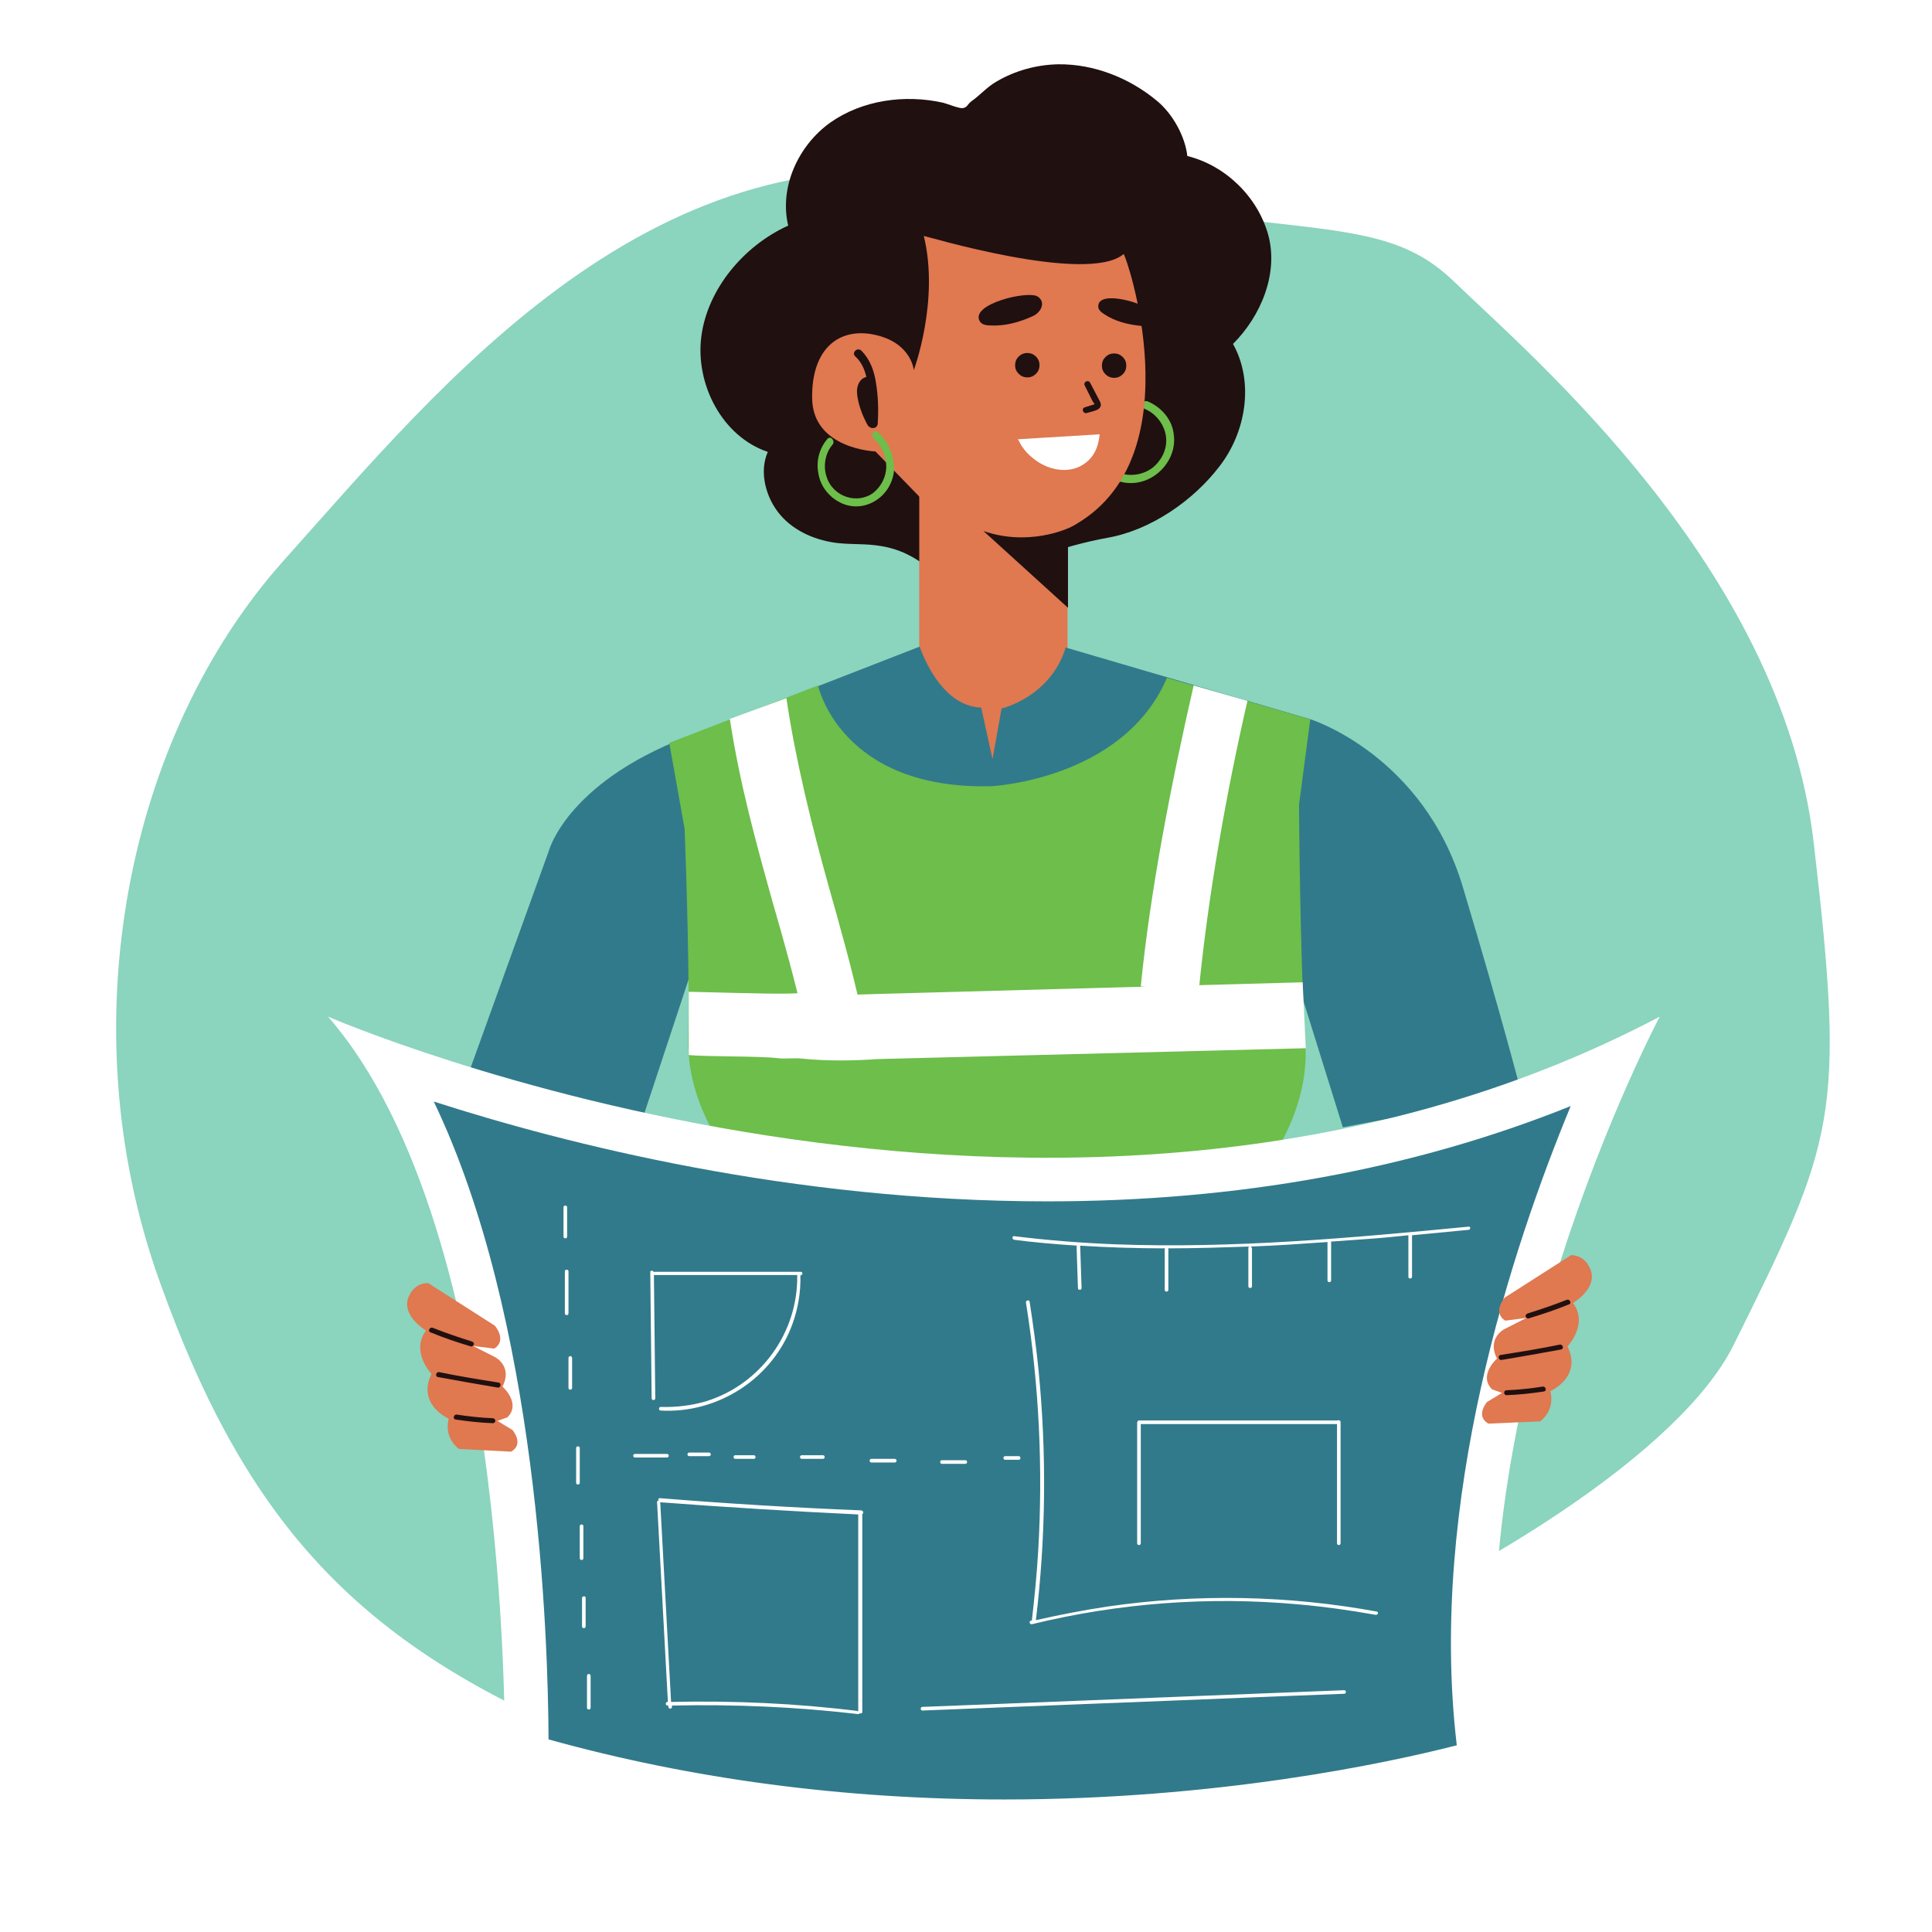 <svg xmlns="http://www.w3.org/2000/svg" xmlns:xlink="http://www.w3.org/1999/xlink" width="200" zoomAndPan="magnify" viewBox="0 0 150 150" height="200" preserveAspectRatio="xMidYMid meet" version="1.0"><defs><clipPath id="id1"><path d="M 9 13 L 143 13 L 143 139 L 9 139 Z M 9 13 " clip-rule="nonzero"/></clipPath><clipPath id="id2"><path d="M 171.195 83.699 L 63.812 172.746 L -21.883 69.402 L 85.5 -19.645 Z M 171.195 83.699 " clip-rule="nonzero"/></clipPath><clipPath id="id3"><path d="M 171.195 83.699 L 63.812 172.746 L -21.883 69.402 L 85.5 -19.645 Z M 171.195 83.699 " clip-rule="nonzero"/></clipPath><clipPath id="id4"><path d="M 54 4.957 L 99 4.957 L 99 45 L 54 45 Z M 54 4.957 " clip-rule="nonzero"/></clipPath><clipPath id="id5"><path d="M 25.414 78 L 128.914 78 L 128.914 144 L 25.414 144 Z M 25.414 78 " clip-rule="nonzero"/></clipPath></defs><rect x="-15" width="180" fill="#ffffff" y="-15" height="180" fill-opacity="1"/><rect x="-15" width="180" fill="#ffffff" y="-15" height="180" fill-opacity="1"/><rect x="-15" width="180" fill="#ffffff" y="-15" height="180" fill-opacity="1"/><g clip-path="url(#id1)"><g clip-path="url(#id2)"><g clip-path="url(#id3)"><path fill="#8bd4be" d="M 134.598 104.422 C 126.5 120.75 72.047 144.602 50.418 136.84 C 28.793 129.082 19.461 119.262 12.367 99.418 C 5.273 79.574 9.883 57.074 22.051 43.492 C 34.219 29.91 50.863 9.09 75.965 13.969 C 101.07 18.844 107.078 16.234 112.926 21.895 C 118.773 27.555 138.32 44.055 140.809 65.375 C 143.301 86.699 142.48 88.531 134.598 104.422 Z M 134.598 104.422 " fill-opacity="1" fill-rule="nonzero"/></g></g></g><g clip-path="url(#id4)"><path fill="#201010" d="M 86.008 41.75 C 89.344 41.156 92.641 38.875 94.676 36.211 C 96.75 33.543 97.379 29.652 95.73 26.703 C 97.906 24.531 99.273 21.234 98.469 18.25 C 97.66 15.305 95.168 12.852 92.184 12.113 C 92.012 10.57 91.027 8.816 89.832 7.836 C 87.691 6.047 84.922 4.957 82.148 4.992 C 80.461 5.027 78.812 5.484 77.375 6.328 C 76.637 6.746 76.109 7.379 75.41 7.871 C 75.059 8.152 75.129 8.324 74.742 8.395 C 74.461 8.43 73.617 8.082 73.23 7.977 C 70.25 7.309 66.949 7.766 64.457 9.52 C 61.965 11.309 60.492 14.535 61.195 17.516 C 57.789 19.059 54.945 22.391 54.453 26.109 C 53.965 29.824 56.07 33.895 59.613 35.086 C 58.91 36.664 59.473 38.699 60.598 39.996 C 61.719 41.297 63.441 41.996 65.125 42.172 C 66.176 42.277 67.266 42.207 68.32 42.383 C 70.004 42.629 71.547 43.469 72.707 44.734 C 73.441 44.207 74.742 44.594 75.652 44.418 C 79.27 43.785 82.43 42.383 86.008 41.75 Z M 86.008 41.75 " fill-opacity="1" fill-rule="nonzero"/></g><path fill="#6dbe4a" d="M 89.098 31.16 C 88.711 31.02 88.535 31.613 88.887 31.754 C 89.66 32.07 90.254 32.773 90.465 33.578 C 90.676 34.387 90.465 35.227 89.938 35.859 C 88.922 37.191 86.711 37.227 85.762 35.859 C 85.27 35.121 85.164 34.105 85.586 33.297 C 85.762 32.949 85.234 32.633 85.059 32.984 C 84.57 33.895 84.57 34.945 85.023 35.859 C 85.48 36.734 86.359 37.332 87.34 37.473 C 89.484 37.789 91.414 35.824 91.133 33.754 C 91.027 32.598 90.184 31.613 89.098 31.16 Z M 89.098 31.16 " fill-opacity="1" fill-rule="nonzero"/><path fill="#e07850" d="M 87.238 19.727 C 87.375 19.621 92.746 35.191 83.656 40.629 C 83.656 40.629 78.742 44.102 71.582 38.77 L 67.969 35.051 C 67.969 35.051 63.125 34.875 63.055 30.949 C 62.984 27.02 65.195 25.371 67.969 26.004 C 70.773 26.633 70.949 28.738 70.949 28.738 C 70.949 28.738 72.953 23.336 71.723 18.32 C 71.758 18.285 84.395 22.109 87.238 19.727 Z M 87.238 19.727 " fill-opacity="1" fill-rule="nonzero"/><path fill="#e07850" d="M 82.883 60.375 L 71.371 59.43 L 71.371 35.859 L 82.883 36.805 Z M 82.883 60.375 " fill-opacity="1" fill-rule="nonzero"/><path fill="#201010" d="M 80.707 28.352 C 80.707 28.613 80.617 28.836 80.43 29.023 C 80.246 29.207 80.023 29.301 79.762 29.301 C 79.5 29.301 79.277 29.207 79.09 29.023 C 78.906 28.836 78.812 28.613 78.812 28.352 C 78.812 28.09 78.906 27.867 79.09 27.684 C 79.277 27.5 79.5 27.406 79.762 27.406 C 80.023 27.406 80.246 27.5 80.43 27.684 C 80.617 27.867 80.707 28.09 80.707 28.352 Z M 80.707 28.352 " fill-opacity="1" fill-rule="nonzero"/><path fill="#201010" d="M 87.445 28.387 C 87.445 28.648 87.355 28.871 87.168 29.059 C 86.984 29.242 86.762 29.336 86.5 29.336 C 86.238 29.336 86.016 29.242 85.828 29.059 C 85.645 28.871 85.551 28.648 85.551 28.387 C 85.551 28.125 85.645 27.902 85.828 27.719 C 86.016 27.535 86.238 27.441 86.5 27.441 C 86.762 27.441 86.984 27.535 87.168 27.719 C 87.355 27.902 87.445 28.125 87.445 28.387 Z M 87.445 28.387 " fill-opacity="1" fill-rule="nonzero"/><path fill="#201010" d="M 84.852 31.195 C 84.641 30.773 84.43 30.352 84.219 29.93 C 84.078 29.652 84.5 29.441 84.641 29.723 C 84.887 30.211 85.164 30.703 85.41 31.195 C 85.48 31.336 85.48 31.473 85.445 31.578 C 85.375 31.684 85.27 31.789 85.164 31.824 C 84.922 31.93 84.605 32 84.359 32.07 C 84.219 32.105 84.113 32 84.078 31.895 C 84.043 31.754 84.113 31.648 84.254 31.613 C 84.465 31.543 84.711 31.473 84.922 31.406 C 84.953 31.406 84.953 31.371 84.988 31.371 C 84.953 31.336 84.887 31.23 84.852 31.195 Z M 84.852 31.195 " fill-opacity="1" fill-rule="nonzero"/><path fill="#201010" d="M 80.215 24.531 C 79.164 25.02 78.004 25.336 76.848 25.266 C 76.566 25.266 76.215 25.195 76.074 24.949 C 75.27 23.617 79.797 22.531 80.566 23.023 C 81.234 23.477 80.812 24.25 80.215 24.531 Z M 80.215 24.531 " fill-opacity="1" fill-rule="nonzero"/><path fill="#201010" d="M 88.57 25.301 C 87.551 25.195 86.57 24.949 85.727 24.391 C 85.516 24.25 85.27 24.074 85.27 23.793 C 85.234 22.426 89.133 23.582 89.484 24.285 C 89.797 24.984 89.133 25.371 88.57 25.301 Z M 88.57 25.301 " fill-opacity="1" fill-rule="nonzero"/><path fill="#ffffff" d="M 85.375 33.719 C 85.375 33.719 79.023 34.105 79.023 34.105 C 79.059 34.105 79.27 34.562 79.305 34.598 C 79.551 34.98 79.867 35.332 80.25 35.613 C 81.445 36.594 83.34 36.91 84.535 35.719 C 85.059 35.227 85.305 34.492 85.375 33.719 Z M 85.375 33.719 " fill-opacity="1" fill-rule="nonzero"/><path fill="#201010" d="M 66.879 27.23 C 67.547 27.898 67.863 28.773 68.004 29.688 C 68.18 30.738 68.215 31.824 68.145 32.914 C 68.109 33.191 67.863 33.262 67.688 33.227 C 67.688 33.227 67.652 33.227 67.652 33.227 L 67.582 33.191 C 67.512 33.156 67.441 33.121 67.371 33.02 C 67.02 32.387 66.738 31.684 66.598 30.949 C 66.527 30.598 66.492 30.211 66.633 29.859 C 66.738 29.582 66.949 29.336 67.266 29.266 C 67.125 28.668 66.879 28.109 66.422 27.688 C 66.07 27.406 66.562 26.914 66.879 27.23 Z M 66.879 27.23 " fill-opacity="1" fill-rule="nonzero"/><path fill="#317a8b" d="M 77.059 58.938 L 77.762 55.008 C 77.762 55.008 81.551 54.133 82.742 50.273 L 101.766 55.852 C 101.766 55.852 110.543 58.621 113.594 68.934 C 116.684 79.246 118.121 84.891 118.121 84.891 L 104.258 87.523 L 99.52 72.336 L 96.082 99.133 L 59.613 99.133 L 54.77 72.09 L 49.332 88.539 L 36.238 83.734 L 42.625 66.023 C 42.625 66.023 44.137 60.41 54.277 56.867 L 71.406 50.203 C 71.406 50.203 72.883 54.832 76.18 54.938 Z M 77.059 58.938 " fill-opacity="1" fill-rule="nonzero"/><path fill="#6dbe4a" d="M 101.348 80.93 C 101.766 87.277 97.098 92.082 96.957 92.223 L 96.047 99.168 L 59.297 99.168 L 57.93 91.379 C 56.734 90.117 53.332 86.016 53.438 80.684 C 53.543 75.914 53.297 68.125 53.156 64.375 L 51.961 57.676 L 63.512 53.219 C 63.512 53.219 65.23 61.324 76.953 61.043 C 76.953 61.043 87.203 60.551 90.605 52.625 L 101.73 55.852 L 100.855 62.48 C 100.855 62.48 100.926 74.512 101.348 80.93 Z M 101.348 80.93 " fill-opacity="1" fill-rule="nonzero"/><path fill="#ffffff" d="M 65.301 82.332 C 64.316 82.332 63.301 82.297 62.281 82.191 C 61.613 82.121 61.02 82.227 60.387 82.156 C 58.945 81.98 54.699 82.051 53.473 81.91 L 53.473 77 C 55.332 77.035 59.402 77.176 61.16 77.141 C 61.719 77.141 62.211 77.07 62.773 77.141 C 64.457 77.281 66.176 77.246 67.969 77.176 L 101.137 76.266 L 101.383 81.383 L 68.109 82.227 C 67.195 82.297 66.246 82.332 65.301 82.332 Z M 65.301 82.332 " fill-opacity="1" fill-rule="nonzero"/><path fill="#ffffff" d="M 62.457 79.387 C 61.754 76.266 60.879 73.105 60 70.09 C 58.668 65.32 57.438 60.867 56.664 55.816 L 61.055 54.203 C 61.754 58.973 63.055 64.234 64.352 68.863 C 65.23 71.984 66.141 75.176 66.844 78.402 Z M 62.457 79.387 " fill-opacity="1" fill-rule="nonzero"/><path fill="#ffffff" d="M 93.062 77.035 L 88.57 76.578 C 89.309 69.074 90.992 60.551 92.676 53.219 L 96.852 54.414 C 95.203 61.566 93.766 69.707 93.062 77.035 Z M 93.062 77.035 " fill-opacity="1" fill-rule="nonzero"/><g clip-path="url(#id5)"><path fill="#ffffff" d="M 25.465 78.93 C 25.465 78.93 82.148 103.586 128.863 78.93 C 128.863 78.93 112.121 110.426 116.895 137.957 C 116.895 137.957 79.445 149.707 39.188 137.574 C 39.188 137.609 40.168 95.801 25.465 78.93 Z M 25.465 78.93 " fill-opacity="1" fill-rule="nonzero"/></g><path fill="#317a8b" d="M 77.969 139.711 C 65.582 139.711 53.684 138.133 42.59 135.047 C 42.555 126.98 41.75 102.324 33.676 85.523 C 43.926 88.82 61.402 93.273 81.305 93.273 C 96.117 93.273 109.734 90.785 121.949 85.875 C 117.422 96.816 110.859 116.598 113.105 135.504 C 107.629 136.906 94.465 139.711 77.969 139.711 Z M 77.969 139.711 " fill-opacity="1" fill-rule="nonzero"/><path fill="#6dbe4a" d="M 68.145 33.543 C 67.863 33.297 67.547 33.789 67.828 34.035 C 68.422 34.562 68.809 35.402 68.809 36.211 C 68.809 37.016 68.422 37.754 67.828 38.242 C 66.598 39.191 64.668 38.594 64.176 37.016 C 63.895 36.176 64.07 35.191 64.633 34.527 C 64.879 34.246 64.492 33.789 64.246 34.07 C 63.617 34.805 63.336 35.789 63.547 36.805 C 63.719 37.789 64.387 38.594 65.23 39.016 C 67.02 39.926 69.16 38.664 69.406 36.594 C 69.477 35.438 68.984 34.281 68.145 33.543 Z M 68.145 33.543 " fill-opacity="1" fill-rule="nonzero"/><path fill="#e07850" d="M 33.254 99.625 L 38.414 102.922 C 38.414 102.922 39.398 104.043 38.379 104.707 L 36.73 104.5 L 38.449 105.375 C 38.449 105.375 39.82 106.078 39.012 107.656 C 39.012 107.656 40.484 108.953 39.398 110.039 L 38.625 110.32 L 39.785 111.023 C 39.785 111.023 40.73 112.109 39.68 112.707 L 35.641 112.496 C 35.641 112.496 34.449 111.723 34.836 110.145 C 34.836 110.145 32.344 109.059 33.5 106.672 C 33.5 106.672 31.852 104.918 33.078 103.305 C 33.078 103.305 30.797 101.973 31.922 100.324 C 31.922 100.324 32.344 99.59 33.254 99.625 Z M 33.254 99.625 " fill-opacity="1" fill-rule="nonzero"/><path fill="#201010" d="M 36.625 104.148 C 35.605 103.832 34.59 103.48 33.605 103.094 C 33.359 102.988 33.184 103.375 33.43 103.445 C 34.449 103.867 35.5 104.219 36.555 104.535 C 36.66 104.57 36.766 104.465 36.801 104.359 C 36.801 104.254 36.73 104.184 36.625 104.148 Z M 36.625 104.148 " fill-opacity="1" fill-rule="nonzero"/><path fill="#201010" d="M 38.695 107.34 C 37.152 107.094 35.605 106.848 34.098 106.531 C 33.852 106.496 33.746 106.883 34.027 106.918 C 35.57 107.199 37.117 107.48 38.625 107.727 C 38.871 107.797 38.977 107.375 38.695 107.34 Z M 38.695 107.34 " fill-opacity="1" fill-rule="nonzero"/><path fill="#201010" d="M 38.238 110.109 C 37.328 110.074 36.379 109.969 35.465 109.828 C 35.223 109.793 35.117 110.18 35.395 110.215 C 36.344 110.355 37.293 110.461 38.273 110.496 C 38.379 110.496 38.484 110.391 38.449 110.285 C 38.449 110.18 38.344 110.109 38.238 110.109 Z M 38.238 110.109 " fill-opacity="1" fill-rule="nonzero"/><path fill="#e07850" d="M 121.984 97.449 L 116.824 100.746 C 116.824 100.746 115.84 101.867 116.859 102.535 L 118.508 102.324 L 116.789 103.199 C 116.789 103.199 115.422 103.902 116.227 105.48 C 116.227 105.48 114.754 106.777 115.84 107.867 L 116.613 108.145 L 115.457 108.848 C 115.457 108.848 114.508 109.934 115.562 110.531 L 119.562 110.355 C 119.562 110.355 120.754 109.586 120.371 108.004 C 120.371 108.004 122.859 106.918 121.703 104.535 C 121.703 104.535 123.352 102.781 122.125 101.168 C 122.125 101.168 124.406 99.832 123.281 98.184 C 123.316 98.184 122.859 97.449 121.984 97.449 Z M 121.984 97.449 " fill-opacity="1" fill-rule="nonzero"/><path fill="#201010" d="M 118.613 101.973 C 119.633 101.656 120.648 101.309 121.633 100.922 C 121.879 100.816 122.055 101.203 121.809 101.273 C 120.789 101.691 119.738 102.043 118.684 102.359 C 118.578 102.395 118.473 102.289 118.438 102.184 C 118.438 102.113 118.508 102.008 118.613 101.973 Z M 118.613 101.973 " fill-opacity="1" fill-rule="nonzero"/><path fill="#201010" d="M 116.508 105.199 C 118.055 104.953 119.598 104.707 121.105 104.395 C 121.352 104.359 121.457 104.742 121.176 104.777 C 119.633 105.059 118.086 105.34 116.578 105.586 C 116.332 105.621 116.262 105.234 116.508 105.199 Z M 116.508 105.199 " fill-opacity="1" fill-rule="nonzero"/><path fill="#201010" d="M 117 107.938 C 117.914 107.902 118.859 107.797 119.773 107.656 C 120.02 107.621 120.125 108.004 119.844 108.039 C 118.895 108.18 117.949 108.285 116.965 108.32 C 116.859 108.32 116.754 108.215 116.789 108.109 C 116.789 108.004 116.859 107.938 117 107.938 Z M 117 107.938 " fill-opacity="1" fill-rule="nonzero"/><path fill="#ffffff" d="M 106.891 125.121 C 100.012 123.859 92.922 123.719 85.973 124.734 C 84.113 125.016 82.289 125.367 80.426 125.789 C 81.199 119.371 81.27 112.883 80.637 106.426 C 80.461 104.641 80.215 102.852 79.938 101.062 C 79.902 100.887 79.621 100.957 79.656 101.133 C 80.672 107.516 80.988 114.004 80.602 120.457 C 80.496 122.246 80.32 124.035 80.113 125.824 C 80.078 125.824 80.078 125.824 80.043 125.824 C 79.867 125.859 79.938 126.141 80.113 126.105 C 86.852 124.457 93.871 123.93 100.785 124.562 C 102.785 124.734 104.785 125.016 106.75 125.367 C 106.996 125.438 107.066 125.156 106.891 125.121 Z M 106.891 125.121 " fill-opacity="1" fill-rule="nonzero"/><path fill="#ffffff" d="M 66.879 117.266 C 61.648 117.055 56.422 116.738 51.227 116.316 C 51.121 116.316 51.086 116.422 51.121 116.527 C 51.051 116.527 50.98 116.562 51.016 116.668 C 51.297 121.824 51.578 126.98 51.855 132.137 C 51.855 132.137 51.82 132.137 51.82 132.137 C 51.648 132.137 51.648 132.418 51.82 132.418 C 51.855 132.418 51.855 132.418 51.891 132.418 C 51.891 132.453 51.891 132.488 51.891 132.523 C 51.891 132.699 52.172 132.699 52.172 132.523 C 52.172 132.488 52.172 132.453 52.172 132.418 C 57.016 132.312 61.824 132.523 66.633 133.082 C 66.703 133.082 66.738 133.047 66.738 133.012 C 66.809 133.047 66.949 133.047 66.949 132.91 L 66.949 117.547 C 67.055 117.512 67.055 117.301 66.879 117.266 Z M 52.102 132.137 C 51.82 126.98 51.543 121.824 51.262 116.668 C 51.262 116.633 51.262 116.633 51.227 116.633 C 56.352 117.02 61.473 117.336 66.633 117.582 L 66.633 132.875 C 66.598 132.875 66.598 132.84 66.562 132.84 C 61.789 132.242 56.945 132.031 52.102 132.137 Z M 52.102 132.137 " fill-opacity="1" fill-rule="nonzero"/><path fill="#ffffff" d="M 103.84 110.285 C 103.805 110.285 103.805 110.285 103.84 110.285 L 88.43 110.285 C 88.395 110.285 88.395 110.285 88.359 110.32 C 88.359 110.32 88.324 110.32 88.324 110.32 C 88.324 110.32 88.324 110.355 88.324 110.355 C 88.324 110.391 88.289 110.391 88.289 110.426 L 88.289 119.824 C 88.289 120 88.57 120 88.57 119.824 L 88.57 110.566 L 103.805 110.566 L 103.805 119.824 C 103.805 120 104.082 120 104.082 119.824 L 104.082 110.391 C 104.047 110.25 103.906 110.25 103.84 110.285 Z M 103.84 110.285 " fill-opacity="1" fill-rule="nonzero"/><path fill="#ffffff" d="M 114.016 95.238 C 104.891 96.117 95.695 96.957 86.5 96.605 C 83.902 96.5 81.305 96.293 78.742 95.977 C 78.566 95.941 78.566 96.223 78.742 96.258 C 80.355 96.465 81.973 96.605 83.621 96.711 C 83.621 96.746 83.586 96.746 83.586 96.781 C 83.621 97.871 83.656 98.957 83.691 100.008 C 83.691 100.184 83.973 100.184 83.973 100.008 C 83.938 98.922 83.902 97.836 83.867 96.781 C 83.867 96.746 83.867 96.746 83.832 96.711 C 86.043 96.852 88.254 96.922 90.465 96.922 C 90.465 96.957 90.43 96.957 90.43 96.992 L 90.43 100.148 C 90.43 100.324 90.711 100.324 90.711 100.148 L 90.711 96.992 C 90.711 96.957 90.711 96.957 90.676 96.922 C 92.781 96.922 94.887 96.852 97.027 96.781 C 96.957 96.781 96.922 96.816 96.922 96.922 L 96.922 99.867 C 96.922 100.043 97.203 100.043 97.203 99.867 L 97.203 96.922 C 97.203 96.852 97.133 96.816 97.098 96.781 C 99.102 96.711 101.066 96.57 103.066 96.43 L 103.066 99.414 C 103.066 99.59 103.348 99.59 103.348 99.414 L 103.348 96.395 C 104.328 96.324 105.277 96.258 106.258 96.188 C 107.277 96.117 108.332 96.012 109.348 95.906 L 109.348 99.133 C 109.348 99.309 109.629 99.309 109.629 99.133 L 109.629 95.906 C 111.102 95.766 112.578 95.625 114.016 95.484 C 114.191 95.484 114.191 95.203 114.016 95.238 Z M 114.016 95.238 " fill-opacity="1" fill-rule="nonzero"/><path fill="#ffffff" d="M 104.363 131.227 C 95.836 131.574 87.309 131.891 78.777 132.242 C 76.391 132.348 74.004 132.418 71.617 132.523 C 71.441 132.523 71.441 132.805 71.617 132.805 C 80.148 132.453 88.676 132.137 97.203 131.785 C 99.59 131.68 101.977 131.609 104.363 131.504 C 104.539 131.504 104.539 131.227 104.363 131.227 Z M 104.363 131.227 " fill-opacity="1" fill-rule="nonzero"/><path fill="#ffffff" d="M 62.176 98.746 L 50.734 98.746 C 50.699 98.605 50.453 98.641 50.488 98.781 C 50.523 102.043 50.559 105.305 50.594 108.566 C 50.594 108.742 50.875 108.742 50.875 108.566 C 50.84 105.375 50.805 102.184 50.77 98.992 L 61.93 98.992 C 61.93 98.992 61.895 99.027 61.895 99.027 C 61.965 103.445 59.086 107.445 54.875 108.777 C 53.719 109.129 52.488 109.27 51.297 109.234 C 51.121 109.234 51.121 109.516 51.297 109.516 C 55.789 109.758 60.035 106.988 61.543 102.746 C 61.965 101.551 62.176 100.324 62.141 99.062 C 62.141 99.027 62.141 99.027 62.105 99.027 C 62.352 99.027 62.352 98.746 62.176 98.746 Z M 62.176 98.746 " fill-opacity="1" fill-rule="nonzero"/><path fill="#ffffff" d="M 43.75 93.73 L 43.75 96.012 C 43.75 96.188 44.031 96.188 44.031 96.012 L 44.031 93.73 C 44.031 93.555 43.75 93.555 43.75 93.73 Z M 43.75 93.73 " fill-opacity="1" fill-rule="nonzero"/><path fill="#ffffff" d="M 43.855 98.711 L 43.855 101.973 C 43.855 102.148 44.137 102.148 44.137 101.973 L 44.137 98.711 C 44.137 98.535 43.855 98.535 43.855 98.711 Z M 43.855 98.711 " fill-opacity="1" fill-rule="nonzero"/><path fill="#ffffff" d="M 44.137 105.445 L 44.137 107.762 C 44.137 107.938 44.418 107.938 44.418 107.762 L 44.418 105.445 C 44.418 105.234 44.137 105.234 44.137 105.445 Z M 44.137 105.445 " fill-opacity="1" fill-rule="nonzero"/><path fill="#ffffff" d="M 44.73 112.426 L 44.73 115.125 C 44.73 115.301 45.012 115.301 45.012 115.125 L 45.012 112.426 C 45.012 112.25 44.73 112.25 44.73 112.426 Z M 44.73 112.426 " fill-opacity="1" fill-rule="nonzero"/><path fill="#ffffff" d="M 45.012 118.492 L 45.012 120.984 C 45.012 121.16 45.293 121.16 45.293 120.984 L 45.293 118.492 C 45.293 118.316 45.012 118.316 45.012 118.492 Z M 45.012 118.492 " fill-opacity="1" fill-rule="nonzero"/><path fill="#ffffff" d="M 45.188 124.07 L 45.188 126.277 C 45.188 126.453 45.469 126.453 45.469 126.277 L 45.469 124.07 C 45.504 123.895 45.188 123.895 45.188 124.07 Z M 45.188 124.07 " fill-opacity="1" fill-rule="nonzero"/><path fill="#ffffff" d="M 45.574 130.102 L 45.574 132.594 C 45.574 132.77 45.855 132.77 45.855 132.594 L 45.855 130.102 C 45.855 129.926 45.574 129.926 45.574 130.102 Z M 45.574 130.102 " fill-opacity="1" fill-rule="nonzero"/><path fill="#ffffff" d="M 51.789 112.883 L 49.297 112.883 C 49.121 112.883 49.121 113.16 49.297 113.16 L 51.789 113.16 C 51.961 113.16 51.961 112.883 51.789 112.883 Z M 51.789 112.883 " fill-opacity="1" fill-rule="nonzero"/><path fill="#ffffff" d="M 55.051 112.777 L 53.508 112.777 C 53.332 112.777 53.332 113.055 53.508 113.055 L 55.051 113.055 C 55.227 113.055 55.227 112.777 55.051 112.777 Z M 55.051 112.777 " fill-opacity="1" fill-rule="nonzero"/><path fill="#ffffff" d="M 58.527 112.984 L 57.086 112.984 C 56.91 112.984 56.91 113.266 57.086 113.266 L 58.527 113.266 C 58.703 113.266 58.703 112.984 58.527 112.984 Z M 58.527 112.984 " fill-opacity="1" fill-rule="nonzero"/><path fill="#ffffff" d="M 63.895 112.984 L 62.246 112.984 C 62.07 112.984 62.07 113.266 62.246 113.266 L 63.895 113.266 C 64.07 113.266 64.07 112.984 63.895 112.984 Z M 63.895 112.984 " fill-opacity="1" fill-rule="nonzero"/><path fill="#ffffff" d="M 69.477 113.266 L 67.652 113.266 C 67.477 113.266 67.477 113.547 67.652 113.547 L 69.477 113.547 C 69.652 113.547 69.652 113.266 69.477 113.266 Z M 69.477 113.266 " fill-opacity="1" fill-rule="nonzero"/><path fill="#ffffff" d="M 74.953 113.371 L 73.125 113.371 C 72.953 113.371 72.953 113.652 73.125 113.652 L 74.953 113.652 C 75.129 113.652 75.129 113.371 74.953 113.371 Z M 74.953 113.371 " fill-opacity="1" fill-rule="nonzero"/><path fill="#ffffff" d="M 79.094 113.055 L 78.039 113.055 C 77.863 113.055 77.863 113.336 78.039 113.336 L 79.094 113.336 C 79.27 113.336 79.27 113.055 79.094 113.055 Z M 79.094 113.055 " fill-opacity="1" fill-rule="nonzero"/><path fill="#201010" d="M 82.918 41.016 C 82.918 41.016 79.867 42.453 76.355 41.227 L 82.918 47.188 Z M 82.918 41.016 " fill-opacity="1" fill-rule="nonzero"/></svg>
